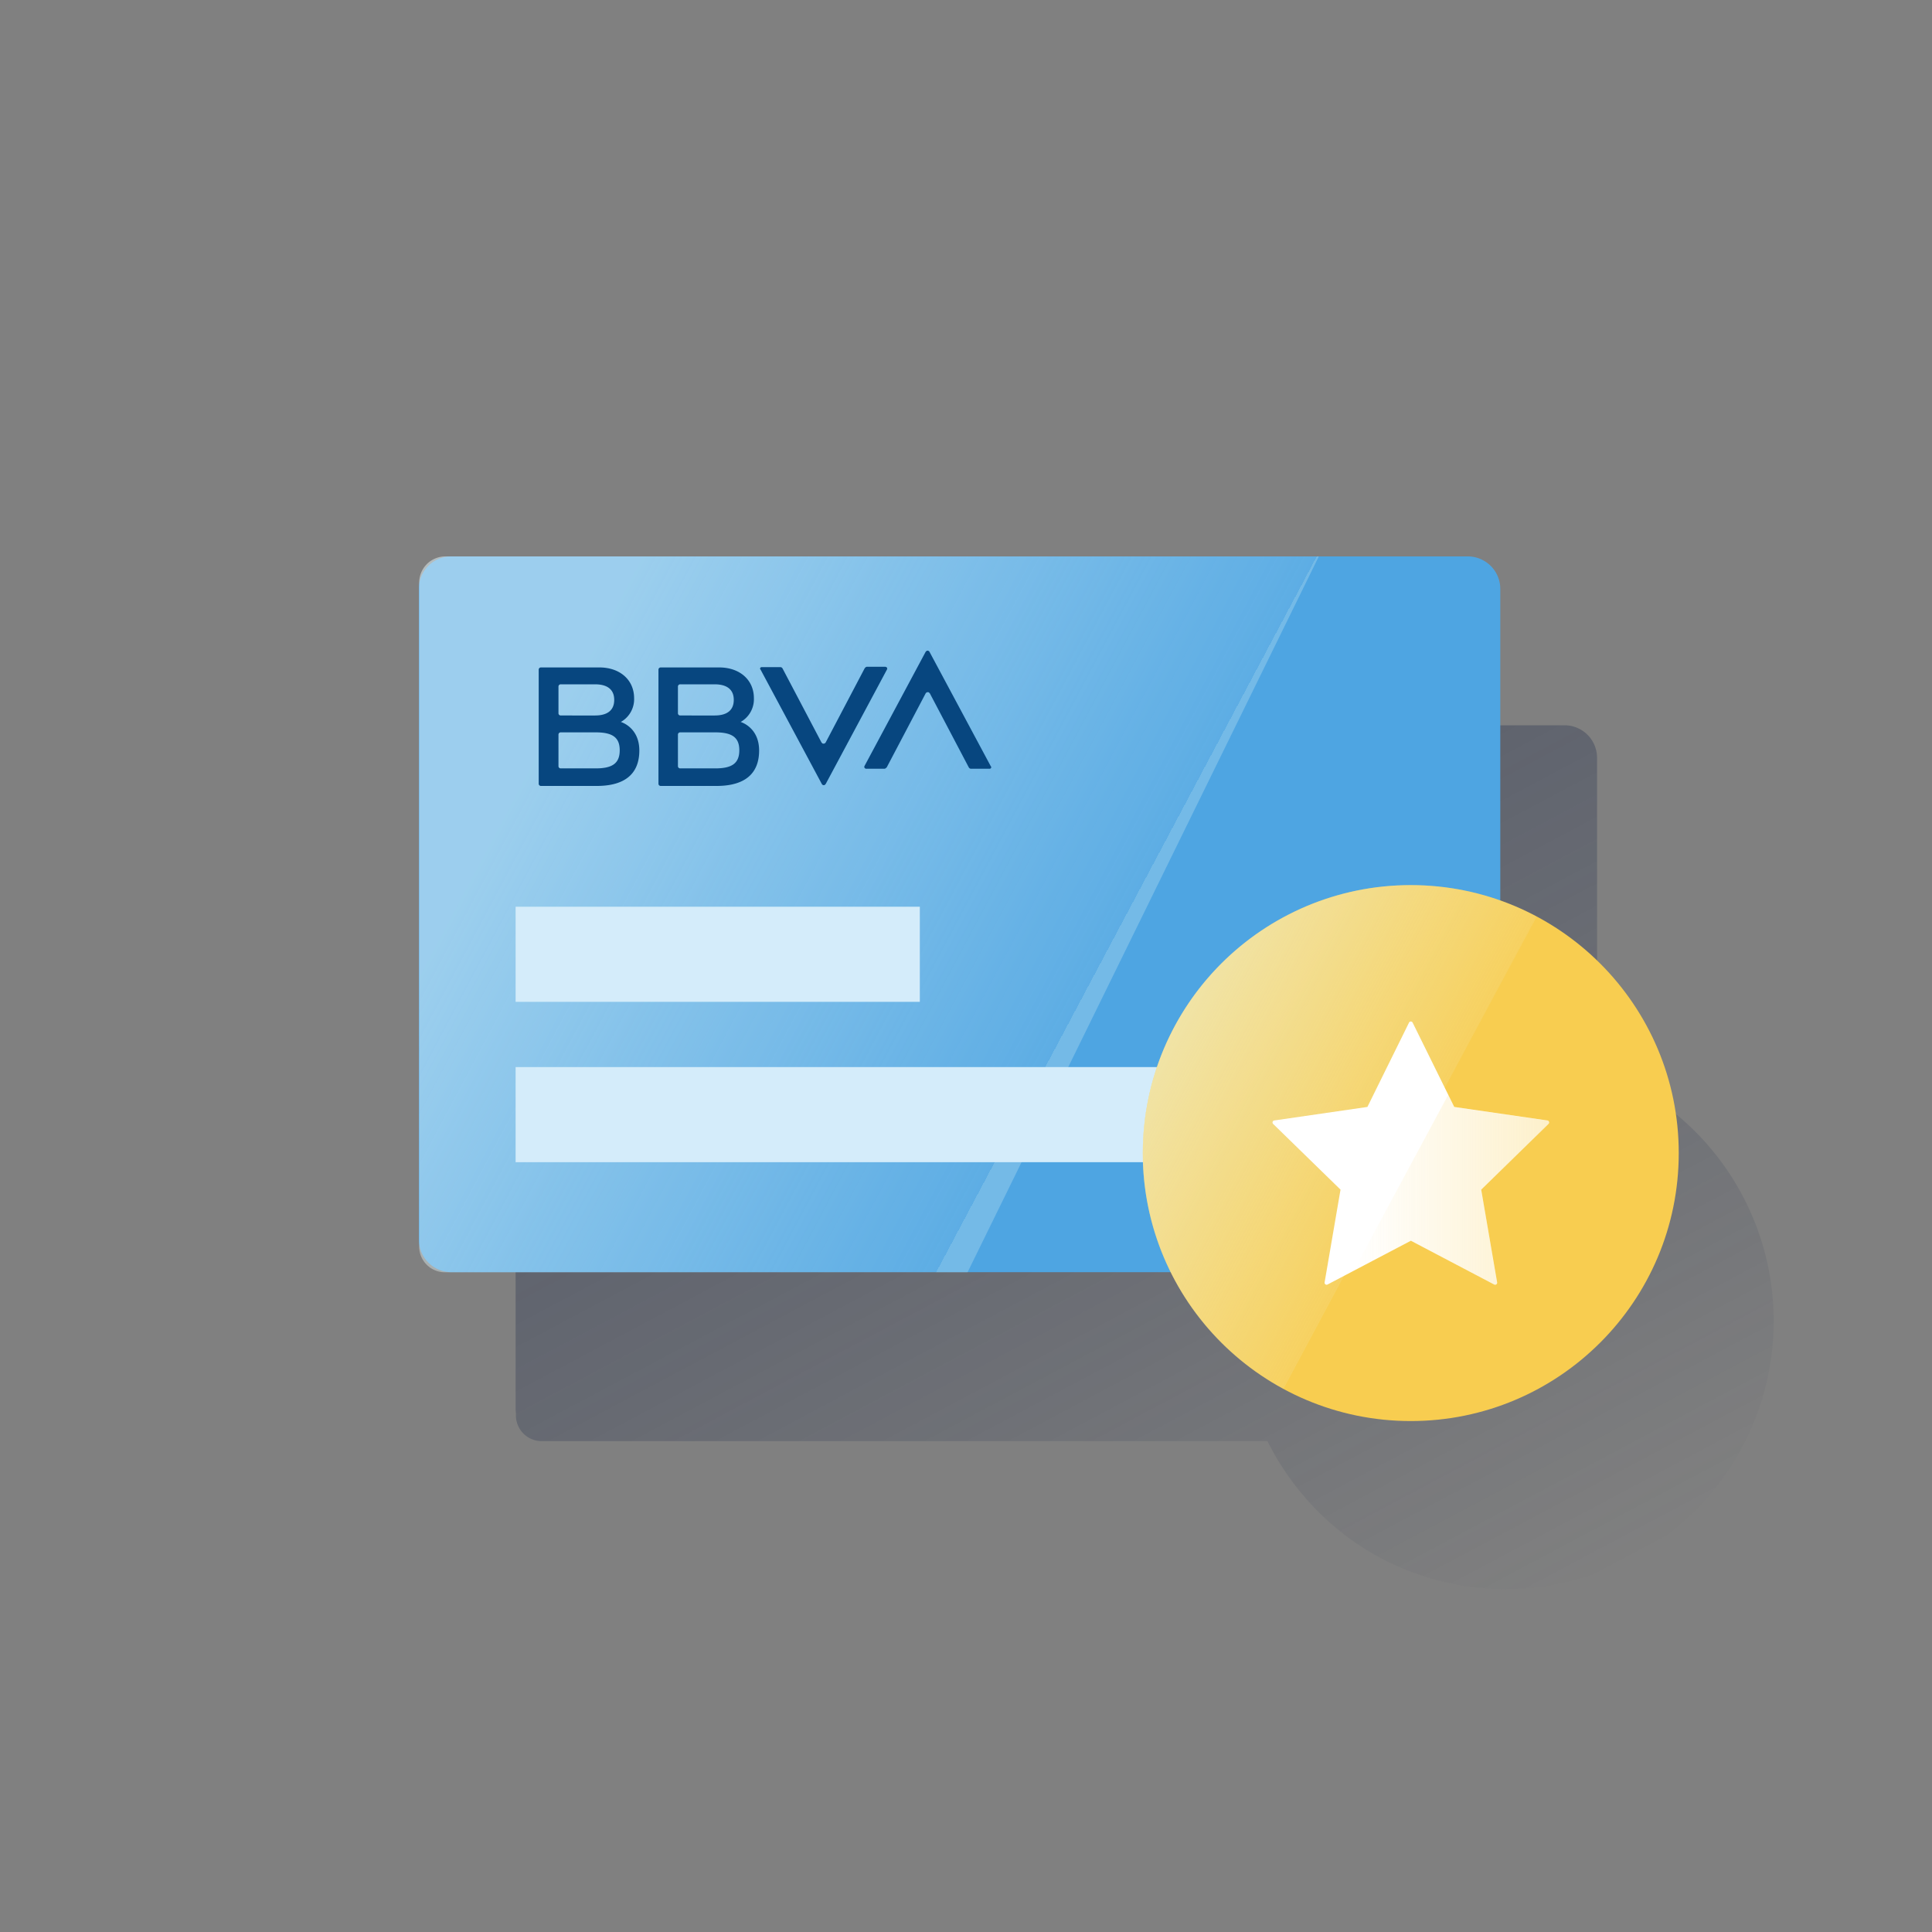 <svg id="Contenido" xmlns="http://www.w3.org/2000/svg" xmlns:xlink="http://www.w3.org/1999/xlink" viewBox="0 0 600 600"><rect x="0" y="0" width="600" height="600" fill="#808080" stroke="none"/><defs><style>.cls-1{fill:url(#Degradado_sin_nombre_7);}.cls-2{fill:#4ea5e2;}.cls-3{fill-rule:evenodd;opacity:0.5;isolation:isolate;fill:url(#Degradado_sin_nombre_9);}.cls-4{fill:#d4ecfa;}.cls-5{fill:#07467f;}.cls-6{fill:#f8cd50;}.cls-7{fill:url(#Degradado_sin_nombre_34);}.cls-8{fill:#fff;}.cls-9{fill:url(#Degradado_sin_nombre_29);}</style><linearGradient id="Degradado_sin_nombre_7" x1="246.04" y1="182.85" x2="428.46" y2="525.93" gradientUnits="userSpaceOnUse"><stop offset="0" stop-color="#192647"/><stop offset="0" stop-color="#192647" stop-opacity="0.5"/><stop offset="1" stop-color="#192647" stop-opacity="0"/></linearGradient><linearGradient id="Degradado_sin_nombre_9" x1="169.78" y1="11697.28" x2="332.86" y2="11610.57" gradientTransform="matrix(1, 0, 0, -1, 0, 11926.41)" gradientUnits="userSpaceOnUse"><stop offset="0" stop-color="#e9f8f9"/><stop offset="1" stop-color="#e9f8f9" stop-opacity="0.2"/><stop offset="1" stop-color="#e9f8f9" stop-opacity="0.5"/></linearGradient><linearGradient id="Degradado_sin_nombre_34" x1="364.63" y1="319.02" x2="438.15" y2="358.11" gradientUnits="userSpaceOnUse"><stop offset="0.01" stop-color="#eaf9fa" stop-opacity="0.5"/><stop offset="1" stop-color="#eaf9fa" stop-opacity="0.1"/><stop offset="1" stop-color="#e9f8f9" stop-opacity="0.2"/></linearGradient><linearGradient id="Degradado_sin_nombre_29" x1="481.08" y1="369.5" x2="420.37" y2="369.5" gradientUnits="userSpaceOnUse"><stop offset="0" stop-color="#f8cd50" stop-opacity="0.3"/><stop offset="1" stop-color="#f8cd50" stop-opacity="0"/></linearGradient></defs><title>GLOMO</title><path class="cls-1" d="M507.27,337.07h0l-2.34-1.2-1.62-.77-1.57-.71c-.76-.34-1.52-.66-2.28-1l-1.81-.71c-.5-.19-1-.38-1.49-.55l-.18-.07V235.32a10.11,10.11,0,0,0-10.08-10.08H168.39a8.13,8.13,0,0,0-8.16,8.16V234a10.24,10.24,0,0,0-.1,1.36V437.48a10,10,0,0,0,.1,1.34v.47a8,8,0,0,0,8.06,8.27H393.63c.36.73.73,1.45,1.12,2.17.16.31.33.62.5.93.52.93,1,1.85,1.59,2.76l.2.33c.6,1,1.22,1.95,1.86,2.91l.61.9c.53.77,1.07,1.53,1.63,2.28.15.22.3.43.46.64.68.91,1.38,1.79,2.1,2.67l.7.84q.84,1,1.71,2l.68.75c.75.83,1.52,1.63,2.31,2.43.24.25.5.49.75.74.61.59,1.22,1.18,1.85,1.76.28.26.55.52.84.77.82.74,1.66,1.47,2.51,2.18l.75.6c.67.55,1.35,1.08,2,1.61l1,.73c.88.64,1.76,1.28,2.66,1.89l.67.44c.78.52,1.57,1,2.36,1.51l1.06.64c.79.48,1.6.94,2.41,1.39a83.22,83.22,0,1,0,79.3-146.34Z"/><path class="cls-2" d="M140.16,172.8H455.85a10.1,10.1,0,0,1,10.08,10.08V385a10.11,10.11,0,0,1-10.08,10.09H140.16A10.12,10.12,0,0,1,130.08,385V182.88A10,10,0,0,1,140.16,172.8Z"/><path class="cls-3" d="M138.25,395.12H300.48L409.57,172.8H138.35a8.13,8.13,0,0,0-8.17,8.16h0V386.85A8,8,0,0,0,138.25,395.12Z"/><rect class="cls-4" x="160.13" y="281.59" width="125.53" height="29.54"/><rect class="cls-4" x="160.13" y="331.39" width="274.05" height="29.54"/><path class="cls-5" d="M268.51,207.58l-12.09,23a.79.79,0,0,1-1,.3l-.3-.3-12.1-23a.84.84,0,0,0-.61-.4h-5.85a.47.47,0,0,0-.5.5c0,.1,0,.2.1.2l19.06,35.59a.68.68,0,0,0,.9.31l.31-.31,19.05-35.59a.57.57,0,0,0-.2-.7c-.1,0-.2-.1-.3-.1h-5.85a1.08,1.08,0,0,0-.61.5"/><path class="cls-5" d="M275.37,238.33l12.1-23a.79.79,0,0,1,1-.3l.3.3,12.1,23a.83.83,0,0,0,.61.41h5.84a.48.48,0,0,0,.51-.51c0-.1,0-.2-.1-.2l-19.06-35.59a.69.69,0,0,0-.91-.3l-.3.3-19,35.49a.56.56,0,0,0,.21.7c.1,0,.1.11.2.11h5.85a1,1,0,0,0,.6-.41"/><path class="cls-5" d="M185,238.63H174.14a.68.68,0,0,1-.7-.7h0v-9.78a.69.69,0,0,1,.7-.71H185c5.14,0,7.46,1.52,7.46,5.55s-2.22,5.64-7.46,5.64m-10.89-26.11h10.69c3.93,0,5.95,1.71,5.95,4.84s-2,4.84-5.95,4.84H174.14a.69.69,0,0,1-.7-.71h0v-8.26a.69.69,0,0,1,.7-.71h0m18.65,11.7a8.1,8.1,0,0,0,4.14-7.36c0-5.75-4.44-9.58-10.79-9.58H168a.68.68,0,0,0-.7.7h0v35.39a.69.69,0,0,0,.7.71h17.34c8.67,0,13.21-3.73,13.21-11s-5.75-8.87-5.75-8.87"/><path class="cls-5" d="M222.13,238.63H211.25a.69.69,0,0,1-.71-.7v-9.78a.69.69,0,0,1,.71-.71h10.88c5.15,0,7.47,1.52,7.47,5.55s-2.22,5.64-7.47,5.64m-10.88-26.11h10.68c3.94,0,5.95,1.71,5.95,4.84s-2,4.84-5.95,4.84H211.25a.69.69,0,0,1-.71-.71v-8.26a.69.69,0,0,1,.71-.71h0M230,224.22a8.11,8.11,0,0,0,4.13-7.36c0-5.75-4.43-9.58-10.79-9.58H205.2a.69.69,0,0,0-.71.7h0v35.39a.69.69,0,0,0,.71.71h17.34c8.67,0,13.21-3.73,13.21-11s-5.75-8.87-5.75-8.87"/><circle class="cls-6" cx="438.13" cy="358.1" r="83.22"/><path class="cls-7" d="M438.13,274.88a83.22,83.22,0,0,0-39.54,156.46l78.63-146.71A82.79,82.79,0,0,0,438.13,274.88Z"/><path class="cls-8" d="M438.7,317.57l12.93,26.2,28.91,4.2a.63.63,0,0,1,.35,1.08L460,369.45l4.94,28.79a.63.63,0,0,1-.92.67l-25.86-13.59-25.87,13.59a.63.63,0,0,1-.92-.67l4.94-28.79-20.92-20.4a.63.63,0,0,1,.35-1.08l28.92-4.2,12.93-26.2A.63.63,0,0,1,438.7,317.57Z"/><path class="cls-9" d="M480.54,348l-28.91-4.2L449.77,340l-29.4,54.64,17.76-9.33L464,398.91a.63.63,0,0,0,.92-.67L460,369.45l20.92-20.4A.63.63,0,0,0,480.54,348Z"/></svg>